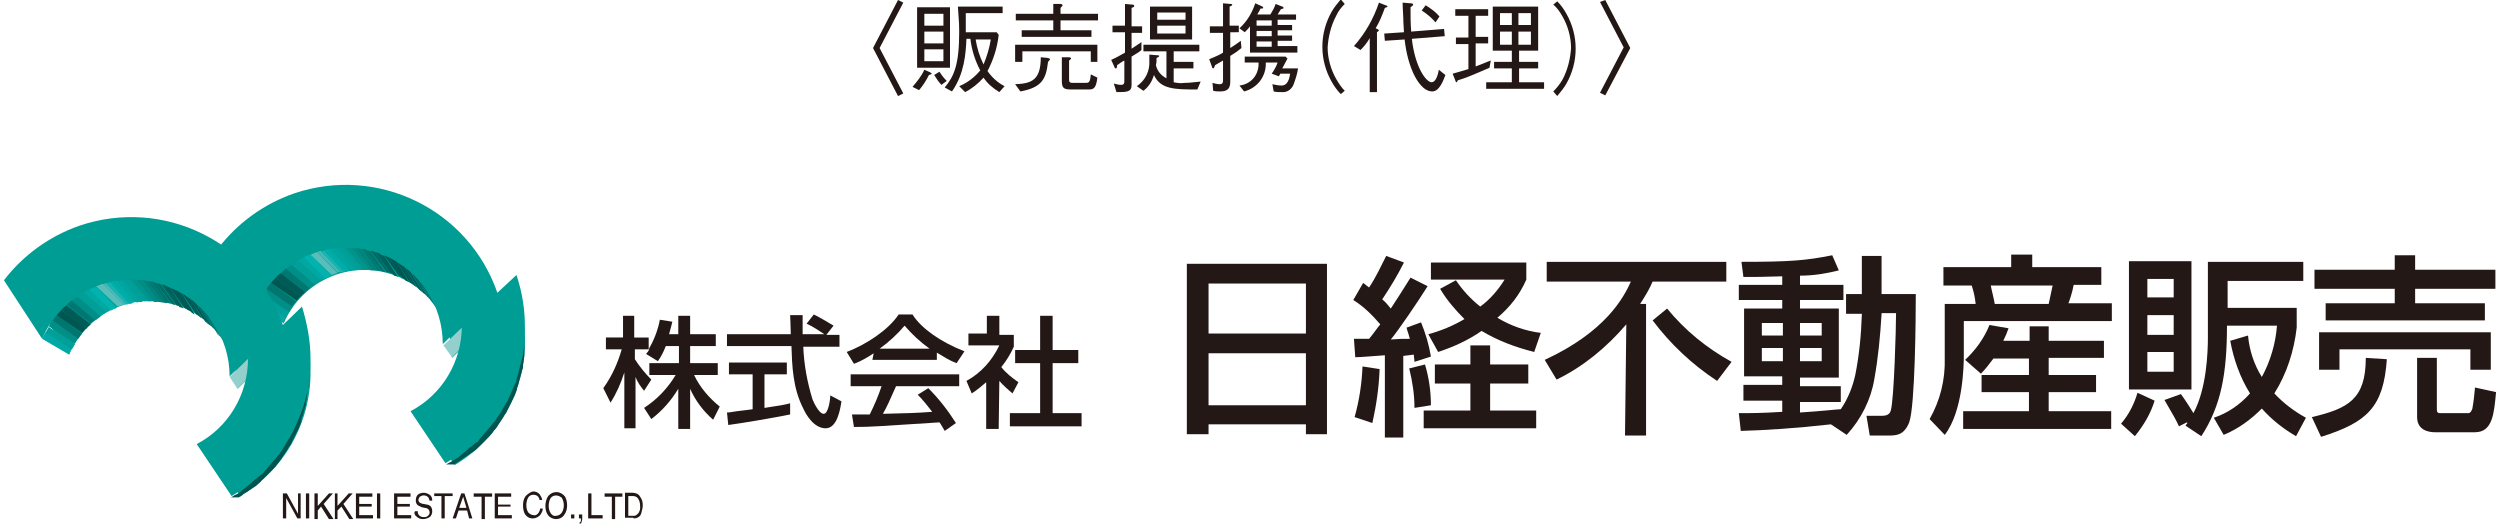 <?xml version="1.0" encoding="utf-8"?>
<!-- Generator: Adobe Illustrator 26.0.2, SVG Export Plug-In . SVG Version: 6.00 Build 0)  -->
<svg version="1.1" id="レイヤー_1" xmlns="http://www.w3.org/2000/svg" xmlns:xlink="http://www.w3.org/1999/xlink" x="0px"
	 y="0px" viewBox="0 0 380 80" style="enable-background:new 0 0 380 80;" xml:space="preserve">
<style type="text/css">
	.st0{fill:#231815;}
	.st1{fill:#009D95;}
	.st2{fill:#00A9A6;}
	.st3{fill:#009F99;}
	.st4{fill:#008E87;}
	.st5{fill:#00766F;}
	.st6{fill:#005752;}
	.st7{fill:#005A55;}
	.st8{fill:#007871;}
	.st9{fill:#008F88;}
	.st10{fill:#009F98;}
	.st11{fill:#00A8A3;}
	.st12{fill:#00B3AF;}
	.st13{fill:#59BEBB;}
	.st14{fill:#44B9B6;}
	.st15{fill:#17B4B1;}
	.st16{fill:#00AFAB;}
	.st17{fill:#00AAA6;}
	.st18{fill:#00A6A1;}
	.st19{fill:#00A29D;}
	.st20{fill:#009C95;}
	.st21{fill:#00948D;}
	.st22{fill:#008C84;}
	.st23{fill:#00837D;}
	.st24{fill:#007B74;}
	.st25{fill:#00736D;}
	.st26{fill:#006B65;}
	.st27{fill:#00655F;}
	.st28{fill:#005F5A;}
	.st29{fill:#005B56;}
	.st30{fill:#005650;}
	.st31{fill:#005550;}
	.st32{fill:#005853;}
	.st33{fill:#00605A;}
	.st34{fill:#006660;}
	.st35{fill:#006C66;}
	.st36{fill:#00746E;}
	.st37{fill:#007C75;}
	.st38{fill:#93D0CD;}
	.st39{fill:#00544F;}
	.st40{fill:url(#SVGID_1_);}
	.st41{fill:url(#SVGID_00000103232919937063213920000013559003820216436643_);}
</style>
<g id="レイヤー_2_00000177448438087226376150000009482889263936059780_">
	<g id="レイヤー_1-2">
		<path class="st0" d="M136.5,0l0.8,0.4l-3.6,6.9l3.6,6.9l-0.8,0.4l-3.8-7.3L136.5,0z"/>
		<path class="st0" d="M141.2,11.4c-0.4,0.8-0.9,1.6-1.5,2.3l-1-0.5c0.7-0.8,1.4-1.7,1.8-2.6l0.9,0.4c0.1,0.1,0.2,0.1,0.2,0.2
			C141.6,11.3,141.5,11.3,141.2,11.4z M139.4,10.3V1.1h5v9.2H139.4z M143.4,2.1h-2.9v1.8h2.9L143.4,2.1z M143.4,4.8h-2.9v1.8h2.9
			L143.4,4.8z M143.4,7.5h-2.9v1.8h2.9L143.4,7.5z M143.1,12.9c-0.4-0.4-0.8-1-1.1-1.5l0.8-0.5c0.3,0.5,0.7,1,1.1,1.4L143.1,12.9z
			 M151.9,14c-1-0.6-1.8-1.3-2.4-2.2c-0.8,0.9-1.8,1.7-2.8,2.2l-0.9-0.9c1.2-0.5,2.3-1.3,3.2-2.4c-0.8-1.5-1.3-3.1-1.5-4.8h-0.6
			c-0.1,2.2-0.3,5.3-2.2,8l-1.1-0.6c1.4-1.7,2.2-3.4,2.2-8.5c0-0.7,0-1.2-0.2-3.8h6.8v1h-5.6c0,1.1,0,1.5,0,2.9h4.7l0.3,0.4
			c-0.2,1.9-0.8,3.8-1.7,5.5c0.7,1,1.6,1.8,2.6,2.3L151.9,14z M148.3,6c0.2,1.3,0.6,2.6,1.2,3.8c0.5-1.2,0.9-2.5,1.1-3.8H148.3z"/>
		<path class="st0" d="M159.3,9.4c-0.3,2.7-1,3.9-4.2,4.5l-0.8-1.1c2.5-0.1,3.9-0.6,3.9-4.1l1,0.1c0.1,0,0.4,0.1,0.4,0.2
			C159.6,9.1,159.4,9.3,159.3,9.4z M165.8,9.4V7.8h-10.4v1.6h-1.1V6.8h12.5v2.6H165.8z M161.2,3.1v1.5h4.7v1h-10.6v-1h4.8V3.1h-5.7
			v-1h5.7V0.6l1,0c0.1,0,0.4,0,0.4,0.2c0,0.1,0,0.1-0.3,0.4v0.9h5.7v1L161.2,3.1z M165.4,13.6h-2.6c-1.1,0-1.4-0.2-1.4-1.3V8.7l1,0
			c0.1,0,0.4,0,0.4,0.2c0,0.1-0.2,0.2-0.3,0.3V12c0,0.4,0,0.6,0.6,0.6h1.8c0.6,0,0.8,0,0.9-1.3l1,0.5
			C166.6,13.6,166.1,13.6,165.4,13.6z"/>
		<path class="st0" d="M172,4.9v2.5c0.6-0.4,1.2-0.8,1.5-1v1.2c-0.2,0.2-0.8,0.6-1.5,1v4.3c0,1.1-0.7,1.1-2.3,1.1l-0.4-1.3
			c0.4,0.1,0.8,0.2,1.1,0.2c0.4,0,0.5-0.2,0.5-0.5V9.2c-0.6,0.3-0.6,0.4-1.1,0.7c0,0.1,0,0.5-0.2,0.5c-0.1,0-0.2-0.1-0.2-0.2
			l-0.5-1.1c0.7-0.3,1.4-0.7,2.1-1.1V4.9h-1.9v-1h1.9V0.6l1.1,0.1c0.1,0,0.3,0,0.3,0.2c0,0.2-0.2,0.2-0.4,0.3v2.8h1.6v1H172z
			 M182,13.6c-3.4,0-5.6,0-6.6-2.2c-0.3,1-0.8,1.8-1.6,2.4l-1-0.7c1.3-0.9,2-2.3,1.9-3.9c0-0.3,0-0.6,0-0.9l1.2,0.1
			c0.1,0,0.3,0,0.3,0.1s-0.1,0.2-0.4,0.3c0,0.4,0,0.7-0.1,1.1c0.2,0.9,0.8,1.6,1.6,2V7.8h-3.5v-1h8.5v1h-3.9v1.6h3v1h-3v2.1
			c0.5,0.1,1,0.2,1.6,0.1c0.5,0,0.6,0,2.5-0.2L182,13.6z M174.8,6V1h6.4v5L174.8,6z M180.2,1.9h-4.3V3h4.3V1.9z M180.2,3.9h-4.3v1.2
			h4.3V3.9z"/>
		<path class="st0" d="M187,8.5v3.9c0,0.8-0.2,1.5-1.5,1.5c-0.4,0-0.7,0-1.1-0.1l-0.1-1.2c0.4,0.1,0.7,0.2,1.1,0.2
			c0.4,0,0.5-0.2,0.5-0.6V9.2c-0.5,0.3-0.7,0.4-1.2,0.7c-0.1,0.3-0.2,0.5-0.3,0.5s-0.2-0.2-0.2-0.3L183.8,9c0.7-0.3,1.5-0.6,2.1-1
			v-3h-2v-1h2V0.5l1.1,0.1c0.1,0,0.3,0,0.3,0.1c0,0.1-0.1,0.2-0.4,0.3v2.9h1.4v1H187v2.4c0.8-0.5,0.9-0.6,1.6-1.1l0.1,1.1
			C188.1,7.8,187.8,8,187,8.5z M190,8V4c-0.2,0.3-0.5,0.6-0.8,0.9l-0.8-0.6c1.1-1,1.9-2.3,2.4-3.8l1.1,0.5c0.1,0.1,0.1,0.1,0.1,0.2
			c0,0.1-0.1,0.1-0.4,0.1c-0.2,0.4-0.3,0.6-0.5,0.9h2c0.3-0.5,0.6-1,0.8-1.6l1,0.4c0.1,0,0.2,0.1,0.2,0.2c0,0.1,0,0.1-0.4,0.2
			c-0.2,0.3-0.3,0.5-0.5,0.8h2.8v0.8h-2.8v0.8h2.2v0.8h-2.2v0.8h2.2v0.8h-2.2v0.8h3V8L190,8z M196.6,12.9c-0.3,0.7-1,1.2-1.8,1.1
			c-0.4,0-0.8,0-1.2-0.1l-0.2-1.1c0.5,0.1,0.9,0.2,1.4,0.2c0.6,0,1.1-0.4,1.3-1.8h-1.5c0,0.1-0.2,0.3-0.2,0.4l-1.1-0.4
			c0.4-0.6,0.7-1.1,0.9-1.7h-1.8c0.1,2.1-1.3,3.9-3.3,4.4l-0.7-0.9c1.8-0.2,3-1.7,2.9-3.5h-2.1V8.6h6.2l0.3,0.3
			c-0.2,0.4-0.7,1.3-0.8,1.5h2.4C197.2,11.2,196.9,12.1,196.6,12.9z M193.4,3.1H191v0.8h2.3V3.1z M193.4,4.7H191v0.8h2.3V4.7z
			 M193.4,6.3H191v0.8h2.3V6.3z"/>
		<path class="st0" d="M204.4,0.6c-0.5,0.5-1,1.1-1.3,1.8c-0.8,1.5-1.2,3.2-1.3,4.8c0,1.7,0.5,3.4,1.3,4.8c0.4,0.7,0.8,1.3,1.3,1.8
			l-0.6,0.5c-0.6-0.6-1-1.2-1.4-1.9c-0.9-1.6-1.4-3.4-1.4-5.3c0-1.9,0.5-3.7,1.4-5.3c0.4-0.7,0.9-1.3,1.4-1.9L204.4,0.6z"/>
		<path class="st0" d="M210.5,1.2c-0.4,1.1-0.8,2.1-1.4,3.1c0.5,0.2,0.5,0.3,0.5,0.3c0,0.1-0.2,0.2-0.3,0.3v9.1h-1.1V5.8
			c-0.4,0.7-0.9,1.3-1.4,1.8L205.8,7c1.7-1.9,3-4.2,3.8-6.6l1,0.4c0.1,0,0.3,0.1,0.3,0.2C210.9,1.1,210.7,1.1,210.5,1.2z
			 M217.7,13.9c-1.9,0-3.7-3.4-4.2-7.9l-3,0.2l-0.1-1.1l3-0.2c0-0.4-0.1-1.3-0.1-2.1c-0.1-1.9-0.1-2.1-0.1-2.4l1.2,0.1
			c0.3,0,0.4,0.1,0.4,0.2c0,0.1-0.1,0.2-0.4,0.4c0,1.5,0,2.3,0.1,3.7l5-0.4l0.1,1.1l-5,0.4c0.5,4.4,2.2,6.6,3,6.6
			c0.5,0,0.9-0.7,1.1-1.9l1,0.8C219.4,12.2,218.8,13.9,217.7,13.9L217.7,13.9z M218.2,3.4c-0.6-0.7-1.3-1.3-2.1-1.8l0.6-0.8
			c0.8,0.5,1.5,1,2.1,1.7L218.2,3.4z"/>
		<path class="st0" d="M226.4,10.3c-2.3,1-3.7,1.6-4.8,1.9c-0.1,0.1-0.1,0.3-0.2,0.3c-0.1,0-0.2-0.2-0.2-0.3l-0.4-1
			c0.4-0.1,1.4-0.4,2.4-0.7V6.7h-1.9v-1h1.9V2.4h-2v-1h5v1h-1.9v3.2h1.9v1h-1.9v3.5c1.1-0.4,1.7-0.7,2.3-0.9L226.4,10.3z
			 M225.9,13.5v-1h3.9v-2.1h-2.7v-1h2.7V7.7h-2.9V1h6.9v6.7h-2.9v1.7h2.9v1h-2.9v2.1h3.8v1H225.9z M229.8,2H228v1.8h1.8V2z
			 M229.8,4.8H228v2h1.8V4.8z M232.7,2h-1.9v1.8h1.9V2z M232.7,4.8h-1.9v2h1.9V4.8z"/>
		<path class="st0" d="M236.1,13.9c0.5-0.5,1-1.1,1.4-1.8c0.8-1.5,1.2-3.2,1.3-4.8c0-1.7-0.5-3.4-1.3-4.8c-0.4-0.7-0.8-1.3-1.4-1.8
			l0.6-0.5c0.6,0.6,1,1.2,1.4,1.9c0.9,1.6,1.4,3.4,1.4,5.3c0,1.9-0.5,3.7-1.4,5.3c-0.4,0.7-0.9,1.3-1.4,1.9L236.1,13.9z"/>
		<path class="st0" d="M244,14.5l-0.8-0.4l3.6-6.9l-3.6-6.9L244,0l3.8,7.3L244,14.5z"/>
		<path class="st0" d="M101.2,52.6c-0.3,0.8-0.7,1.6-1.2,2.3l-1.8-1.1c0.2-0.2,0.4-0.5,0.5-0.7h-2.2v1.5c0.7,1.1,1.6,2.2,2.5,3.1
			l-1.1,1.7c-0.5-0.6-1-1.3-1.3-2.1h0v7.8h-1.7v-8.5h0c-0.5,1.6-1.2,3.2-2.1,4.6L91.7,59c1.3-1.8,2.2-3.8,2.8-5.9h-2.4v-1.8h2.6V48
			h1.7v3.3h2.2v1.8h0c0.8-1.4,1.4-2.9,1.7-4.5l1.9,0.3c-0.1,0.5-0.3,1.1-0.5,1.9h1.4V48h1.8v2.8h3.9v1.8h-3.9v2.6h4.2V57h-3.6
			c0.9,1.9,2.3,3.5,3.9,4.8l-1,2c-1.5-1.3-2.7-2.9-3.5-4.7h0v6.1h-1.8v-6.1h0c-1.1,1.8-2.4,3.3-4.1,4.6L97.9,62c2-1.3,3.6-3,4.8-5
			h-4v-1.8h4.5v-2.6H101.2z"/>
		<path class="st0" d="M125.6,50.9h2v1.8h-5.5c0.1,2.7,0.6,5.4,1.4,8c0.2,0.5,1,2.2,1.7,2.2c0.7,0,1-2.1,1-2.8l1.7,0.9
			c-0.2,1.4-0.7,4.1-2.4,4.1c-1.8,0-3-2.1-3.4-3c-1.6-3.1-1.7-6.5-1.8-9.5h-9.8v-1.8h9.7c0-1-0.1-2.6-0.1-2.9h1.9c0,0.9,0,1.6,0,2.9
			h3.3v0c-0.9-0.6-1.8-1.2-2.7-1.6l1.1-1.4c1,0.5,2,1.1,3,1.7L125.6,50.9z M110.5,62.7c0.5,0,0.7-0.1,0.9-0.1c0.4-0.1,2.5-0.3,3-0.4
			v-5.3h-3.6v-1.8h8.8v1.8h-3.4V62c2.1-0.3,3.2-0.5,3.9-0.7V63c-3,0.6-7.2,1.3-9.4,1.6L110.5,62.7z"/>
		<path class="st0" d="M133.7,53L133.7,53c1.4-1,2.7-2.2,3.8-3.5c1.1,1.3,2.4,2.5,3.8,3.5v0L133.7,53z M145.3,64.3
			c-1.2-1.9-2.6-3.7-4.2-5.3l-1.6,1c0.8,0.8,1.5,1.7,2.2,2.6c-2.8,0.2-3.7,0.2-7.5,0.3c0.6-1,1.1-2.2,2-4.2h9.6v-1.8h-16.5v1.8h4.7
			c-0.5,1.5-1.1,2.9-1.8,4.3c-0.9,0-2.3,0-2.7,0l0.3,1.9c2.8,0,3.4-0.1,13-0.7c0.3,0.4,0.5,0.8,0.8,1.3L145.3,64.3z M132.6,54.7h9.8
			v-1.1c1,0.6,1.9,1.2,3,1.6l1.2-1.8c-3.6-1.4-6.6-3.5-7.9-5.6h-2.1c-1.6,2.4-5,4.6-7.9,5.7l1.1,1.8c1.1-0.4,2.1-1,3-1.6L132.6,54.7
			z"/>
		<path class="st0" d="M151.8,65.2h-1.9v-7.1c-0.7,0.6-1.4,1.2-2.2,1.7l-0.8-1.9c2.2-1.2,3.9-3.1,5-5.4h-4.7v-1.8h2.8V48h1.9v2.9
			h2.2v1.8c-0.5,1.1-1.1,2.1-1.9,3.1c0.7,0.9,1.6,1.6,2.6,2.3l-0.9,1.7c-0.7-0.6-1.4-1.2-2-1.9L151.8,65.2z M158.1,48h1.9v5.2h3.9v2
			H160v7.6h4.4v2h-10.9v-2h4.6v-7.6h-3.8v-2h3.8L158.1,48z"/>
		<path class="st0" d="M183.7,43.1h14.8v7.6h-14.8V43.1z M180.5,66h3.2v-1.5h14.8V66h3.2V40.1h-21.3V66z M183.7,53.7h14.8v7.9h-14.8
			V53.7z"/>
		<path class="st0" d="M216.6,55.4c0.6,2,0.9,4.1,0.9,6.2L215,62c0-2-0.3-4-0.8-6L216.6,55.4z M232.3,55.4v2.9h-5.8v4.1h7v2.7h-17.1
			v-2.7h7.1v-4.1h-5.4v-2.9h5.4v-2.9h3v2.9H232.3z M205.8,51.5c1.3,0,1.6,0,2.3,0c0.6-0.7,1.2-1.6,1.7-2.2c-1.2-1.4-2.5-2.7-4.1-3.7
			l1.5-2.6l0.9,0.7c1-1.5,1.8-3.2,2.6-4.8l2.7,1c-1,2-2.1,3.8-3.3,5.6c0.5,0.4,0.9,0.9,1.3,1.4c1.1-1.7,1.7-2.6,3-4.7l2.6,1.3
			c-1.5,2.4-4.5,6.8-5.6,8.1c1.5-0.1,1.8-0.1,2.9-0.1c-0.3-1.1-0.4-1.2-0.5-1.7l2.2-0.8c0.7,1.7,1.2,3.4,1.5,5.2l-2.5,0.8
			c0-0.4-0.1-0.7-0.1-1.1l-1.6,0.2v12.4h-2.8V54c-1.5,0.1-3.7,0.3-4.5,0.3L205.8,51.5z M209.7,56.1c-0.1,2.8-0.5,5.5-1.1,8.2
			l-2.7-0.9c0.7-2.5,1.1-5.1,1.2-7.7L209.7,56.1z M221.3,42.6c1,1.5,2.3,2.9,3.7,4c1.5-1.1,2.7-2.5,3.7-4.1h-11.2v-2.6H232v2.6
			c-1,2.3-2.5,4.2-4.4,5.8c2,1.2,4.2,2,6.6,2.3l-1,2.9c-2.8-0.7-5.5-1.7-8-3.2c-2,1.4-4.2,2.4-6.6,3.2l-1.5-2.7
			c1.9-0.5,3.8-1.3,5.5-2.3c-1.4-1.4-2.7-2.9-3.7-4.6L221.3,42.6z"/>
		<path class="st0" d="M247.2,49.3L247.2,49.3c-3,3.5-6.5,6.4-10.6,8.4l-1.8-3c9.3-4.3,12-9.5,13.1-11.9h-12.8v-3h27.3v3h-11.2
			c-0.5,1.2-1.2,2.3-1.9,3.4h0.9v20h-3.2L247.2,49.3z M253.4,46.9c2.7,3.3,6,6,9.8,8.1l-2.2,2.9c-3.8-2.5-7.1-5.6-9.8-9.2
			L253.4,46.9z"/>
		<path class="st0" d="M271,49.1V51h-3.2v-1.9H271z M280.7,66.1c2.2-2.4,3.7-5.4,4.2-8.5c0.6-3.3,0.9-6.6,1.1-9.9v-0.1h2.2
			c0,2.2-0.3,13.1-0.8,14.8c-0.1,0.3-0.3,0.8-1.3,0.8h-2.4l0.5,3h2.8c1.2,0,2.4,0,3.2-2c0.9-2.5,1-16,1-19.5H286v-5.8H283v5.8h-2.4
			v3h2.4v0.1c-0.1,3.1-0.4,6.2-1,9.2c-0.4,1.8-1.1,3.6-2.2,5.2c-0.4,0-3,0.3-6.2,0.5v-1.6h6.2v-2.4h-6.2v-1.3h5.9V46.9h-5.9v-1.3
			h6.6v-2.3h-6.6v-1.4c2,0,3.9-0.3,5.9-0.8l-1-2.3c-4,0.8-6.4,1-13.8,1l0.3,2.3c1.4,0,3.1,0,5.9-0.1v1.3h-6.6v2.3h6.6v1.3h-5.8v10.3
			h5.8v1.3H265v2.4h5.9v1.7c-3.1,0.2-4.9,0.2-6.6,0.2l0.3,2.7c3.6-0.1,8.4-0.4,13.7-1L280.7,66.1z M271,52.9v2h-3.2v-2L271,52.9z
			 M276.9,49.1V51h-3.3v-1.9H276.9z M276.9,52.9v2h-3.3v-2L276.9,52.9z"/>
		<path class="st0" d="M312,43.4c-0.2,1-0.4,1.8-0.6,2.8h-8.2c-0.1-0.7-0.5-2.2-0.6-2.8H312z M308.4,54.4V57h-7.2v2.6h7.2v2.9h-10
			v2.7h22.5v-2.7h-9.5v-2.9h7.2V57h-7.2v-2.6h8.4v-2.6h-8.4v-2.2h-2.9v2.2h-4c0.3-0.6,0.6-1.3,0.8-1.9l-2.9-0.5
			c-0.8,2-2.1,3.8-3.7,5.3l2.4,2.1c0.7-0.7,1.3-1.5,1.9-2.3H308.4z M295.3,43.4h4.4c0.3,0.9,0.5,1.8,0.6,2.8h-4.7v8.2
			c0.1,3.3-0.7,6.5-2.3,9.3l2.3,2.4c2.8-3.6,2.9-10.7,2.9-12v-5.3h22.5v-2.7h-6.6c0.2-0.5,0.6-1.7,0.8-2.8h4.2v-2.7h-10.5v-1.9h-3.2
			v1.9h-10.3V43.4z"/>
		<path class="st0" d="M330.4,47.9v3h-4v-3H330.4z M323.6,59.2h9.5V39.7h-9.5L323.6,59.2z M330.4,42.4v2.8h-4v-2.8L330.4,42.4z
			 M330.4,53.5v3h-4v-3L330.4,53.5z M334.6,66.3c3-4.6,3.9-9.5,3.9-16.8h7.6c-0.2,2.7-1,5.4-2.3,7.8c-1.2-1.9-1.9-4.1-2.1-6.3
			l-2.7,0.8c0.5,2.8,1.5,5.6,3,8c-1.5,1.7-3.4,3-5.5,3.7l1.5,2.6c2.2-0.9,4.1-2.3,5.8-4c1.5,1.7,3.3,3.1,5.2,4.2l1.5-2.8
			c-1.8-1-3.4-2.2-4.8-3.7c1.9-3,3-6.5,3.4-10v-3h-10.5v-4.1h11.5v-2.9h-14.5v11.5c0,2.3-0.2,7.8-2.2,11.5c-0.1-0.2-1.1-1.8-1.9-2.9
			l-2.5,0.9c1.5,2.6,1.7,2.9,2.2,4l1.2-0.6l0.1,0.1c-0.1,0.1-0.1,0.1-0.3,0.4L334.6,66.3z M324.9,59.7c-0.5,1.7-1.3,3.3-2.5,4.7
			l2.1,1.9c1.3-1.6,2.4-3.4,3-5.4L324.9,59.7z"/>
		<path class="st0" d="M351.7,41H364v-2.2h3.1V41h12.2v2.9h-12.2v2.2h10.6v2.6h-24.2v-2.6H364v-2.2h-12.2V41z M352.5,50.5h26.1v5.7
			h-3.1v-3.1h-19.9v3.1h-3.1L352.5,50.5z M362.8,54.6c-0.5,7.3-3,9.6-10,11.8l-1.4-3c5.5-1.3,8.2-2.7,8.2-9L362.8,54.6z M379.4,59.6
			c-0.3,3.2-0.5,6.1-3.2,6.1h-6.1c-1.1,0-2.7-0.4-2.7-2.3v-9h3v7.7c0,0.4,0,0.7,0.5,0.7h4.3c0.4,0,0.6-0.7,0.6-0.7
			c0.2-1.1,0.3-2.1,0.4-3.2L379.4,59.6z"/>
		<path class="st1" d="M78.6,44.7L76,47.2c-3.9-11.4-16.4-17.5-27.8-13.5c-4.1,1.4-7.7,4-10.3,7.5l5.2,8c2.9-6.8,10.7-10,17.5-7.1
			c4.9,2.1,8.1,6.9,8.1,12.3l2.6-2.5c0,4.9-2.7,9.4-7,11.7l4.8,7.1C78,65.4,82,54.5,78.6,44.7L78.6,44.7z"/>
		<path class="st2" d="M39,46.7c0.1-0.3,0.3-0.7,0.5-1l4,2.5c-0.2,0.3-0.3,0.6-0.4,0.9L39,46.7z"/>
		<path class="st3" d="M39.4,45.7c0.2-0.3,0.3-0.6,0.5-0.9l4,2.6c-0.2,0.3-0.3,0.6-0.5,0.8L39.4,45.7z"/>
		<path class="st4" d="M40,44.8c0.2-0.3,0.4-0.6,0.6-0.9l3.9,2.7c-0.2,0.3-0.4,0.5-0.5,0.8L40,44.8z"/>
		<path class="st5" d="M40.5,43.9c0.2-0.3,0.4-0.6,0.7-0.9l3.8,2.8c-0.2,0.2-0.4,0.5-0.6,0.8L40.5,43.9z"/>
		<path class="st6" d="M41.2,43c0.2-0.3,0.5-0.5,0.7-0.8l3.8,2.8c-0.2,0.2-0.4,0.5-0.6,0.7L41.2,43z"/>
		<path class="st7" d="M41.9,42.2c0.2-0.2,0.5-0.5,0.8-0.7l3.7,2.9c-0.2,0.2-0.5,0.4-0.7,0.7L41.9,42.2z"/>
		<path class="st8" d="M42.7,41.5c0.3-0.2,0.5-0.5,0.8-0.7l3.6,3c-0.2,0.2-0.5,0.4-0.7,0.6L42.7,41.5z"/>
		<path class="st9" d="M43.5,40.8c0.3-0.2,0.6-0.4,0.9-0.6l3.5,3c-0.3,0.2-0.5,0.4-0.8,0.6L43.5,40.8z"/>
		<path class="st10" d="M44.3,40.2c0.3-0.2,0.6-0.4,0.9-0.6l3.4,3.1c-0.3,0.2-0.6,0.3-0.8,0.5L44.3,40.2z"/>
		<path class="st11" d="M45.3,39.6c0.3-0.2,0.6-0.3,1-0.5l3.3,3.1c-0.3,0.1-0.6,0.3-0.8,0.4L45.3,39.6z"/>
		<path class="st12" d="M46.2,39.1c0.3-0.2,0.6-0.3,1-0.4l3.2,3.2c-0.3,0.1-0.6,0.3-0.9,0.4L46.2,39.1z"/>
		<path class="st13" d="M47.2,38.7c0.3-0.1,0.7-0.3,1-0.4l3.1,3.2c-0.3,0.1-0.6,0.2-0.9,0.3L47.2,38.7z"/>
		<path class="st14" d="M48.2,38.3c0.2-0.1,0.4-0.1,0.5-0.2l3.1,3.2c-0.2,0-0.3,0.1-0.5,0.1L48.2,38.3z"/>
		<path class="st15" d="M48.8,38.2c0.2,0,0.4-0.1,0.5-0.1l3,3.2c-0.2,0-0.3,0.1-0.5,0.1L48.8,38.2z"/>
		<path class="st16" d="M49.3,38c0.2,0,0.4-0.1,0.5-0.1l3,3.3c-0.1,0-0.3,0.1-0.5,0.1L49.3,38z"/>
		<path class="st17" d="M49.8,37.9c0.2,0,0.4-0.1,0.5-0.1l2.9,3.3c-0.2,0-0.3,0.1-0.5,0.1L49.8,37.9z"/>
		<path class="st18" d="M50.4,37.8c0.2,0,0.4-0.1,0.5-0.1l2.9,3.3c-0.2,0-0.3,0-0.5,0L50.4,37.8z"/>
		<path class="st19" d="M50.9,37.8c0.2,0,0.4,0,0.6-0.1l2.8,3.3c-0.2,0-0.3,0-0.5,0.1L50.9,37.8z"/>
		<path class="st3" d="M51.5,37.7c0.2,0,0.4,0,0.6,0l2.8,3.3c-0.2,0-0.3,0-0.5,0L51.5,37.7z"/>
		<path class="st20" d="M52.1,37.7c0.2,0,0.4,0,0.6,0l2.7,3.3c-0.2,0-0.3,0-0.5,0L52.1,37.7z"/>
		<path class="st21" d="M52.6,37.7c0.3,0,0.5,0,0.8,0L56,41c-0.2,0-0.5,0-0.7,0L52.6,37.7z"/>
		<path class="st22" d="M53.4,37.7c0.3,0,0.5,0,0.8,0.1l2.6,3.3c-0.2,0-0.5,0-0.7-0.1L53.4,37.7z"/>
		<path class="st23" d="M54.1,37.7c0.2,0,0.5,0.1,0.7,0.1l2.5,3.3c-0.2,0-0.4,0-0.7-0.1L54.1,37.7z"/>
		<path class="st24" d="M54.9,37.8c0.2,0,0.5,0.1,0.7,0.1l2.4,3.3c-0.2,0-0.4-0.1-0.7-0.1L54.9,37.8z"/>
		<path class="st25" d="M55.6,38c0.2,0.1,0.5,0.1,0.7,0.2l2.3,3.2c-0.2-0.1-0.4-0.1-0.6-0.2L55.6,38z"/>
		<path class="st26" d="M56.3,38.1c0.2,0,0.5,0.1,0.7,0.2l2.3,3.2c-0.2-0.1-0.4-0.1-0.6-0.2L56.3,38.1z"/>
		<path class="st27" d="M57,38.3c0.2,0.1,0.5,0.1,0.7,0.2l2.2,3.2c-0.2-0.1-0.4-0.2-0.6-0.2L57,38.3z"/>
		<path class="st28" d="M57.7,38.6c0.2,0.1,0.4,0.2,0.7,0.3l2.1,3.2c-0.2-0.1-0.4-0.2-0.6-0.2L57.7,38.6z"/>
		<path class="st29" d="M58.4,38.8c0.2,0.1,0.4,0.2,0.7,0.3l2.1,3.1c-0.2-0.1-0.4-0.2-0.6-0.3L58.4,38.8z"/>
		<path class="st6" d="M59.1,39.1c0.2,0.1,0.4,0.2,0.6,0.3l2,3.1c-0.2-0.1-0.4-0.2-0.6-0.3L59.1,39.1z"/>
		<path class="st30" d="M59.7,39.4c0.2,0.1,0.4,0.2,0.6,0.4l1.9,3.1c-0.2-0.1-0.4-0.2-0.6-0.3L59.7,39.4z"/>
		<path class="st31" d="M60.3,39.8c0.2,0.1,0.4,0.3,0.6,0.4l1.9,3c-0.2-0.1-0.4-0.2-0.5-0.3L60.3,39.8z"/>
		<path class="st30" d="M60.9,40.2c0.2,0.1,0.4,0.3,0.6,0.4l1.8,3c-0.2-0.1-0.3-0.2-0.5-0.4L60.9,40.2z"/>
		<path class="st32" d="M61.5,40.6c0.2,0.2,0.4,0.3,0.6,0.5l1.8,2.9c-0.2-0.1-0.3-0.3-0.5-0.4L61.5,40.6z"/>
		<path class="st29" d="M62,41c0.2,0.1,0.4,0.3,0.5,0.5l1.7,2.9c-0.2-0.1-0.3-0.3-0.5-0.4L62,41z"/>
		<path class="st33" d="M62.6,41.5c0.2,0.2,0.3,0.3,0.5,0.5l1.7,2.9c-0.1-0.2-0.3-0.3-0.5-0.4L62.6,41.5z"/>
		<path class="st34" d="M63.1,42c0.2,0.2,0.3,0.3,0.5,0.5l1.6,2.8c-0.2-0.2-0.3-0.3-0.4-0.5L63.1,42z"/>
		<path class="st35" d="M63.6,42.5c0.2,0.2,0.3,0.4,0.5,0.5l1.6,2.8c-0.1-0.2-0.3-0.3-0.4-0.5L63.6,42.5z"/>
		<path class="st36" d="M64.1,43c0.1,0.2,0.3,0.4,0.4,0.6l1.5,2.7c-0.1-0.2-0.3-0.4-0.4-0.5L64.1,43z"/>
		<path class="st37" d="M64.5,43.6c0.1,0.2,0.3,0.4,0.4,0.6l1.5,2.7c-0.1-0.2-0.2-0.4-0.4-0.5L64.5,43.6z"/>
		<polygon class="st38" points="67.4,52.5 70.3,49.7 71.2,51.8 68.7,54.3 		"/>
		<path class="st39" d="M79.7,52.2c0,0.3-0.1,0.5-0.1,0.8s-0.1,0.5-0.1,0.8c0,0.3-0.1,0.5-0.2,0.8s-0.1,0.5-0.2,0.8
			c-0.1,0.2-0.1,0.5-0.2,0.8s-0.1,0.5-0.2,0.8s-0.2,0.5-0.2,0.8s-0.2,0.5-0.3,0.7c-0.1,0.2-0.2,0.5-0.3,0.7
			c-0.1,0.2-0.2,0.5-0.3,0.7s-0.2,0.5-0.3,0.7c-0.1,0.2-0.2,0.5-0.4,0.7c-0.1,0.2-0.3,0.5-0.4,0.7c-0.1,0.2-0.3,0.5-0.4,0.7
			s-0.3,0.4-0.4,0.6s-0.3,0.4-0.4,0.6c-0.2,0.2-0.3,0.4-0.5,0.6s-0.3,0.4-0.5,0.6c-0.2,0.2-0.3,0.4-0.5,0.6s-0.3,0.4-0.5,0.6
			s-0.4,0.4-0.5,0.6s-0.4,0.4-0.6,0.5s-0.4,0.4-0.6,0.5s-0.4,0.3-0.6,0.5s-0.4,0.3-0.6,0.5s-0.4,0.3-0.6,0.5s-0.4,0.3-0.6,0.4
			c-0.2,0.1-0.4,0.3-0.7,0.4l-0.7,0.4H69c0.2-0.1,0.4-0.3,0.6-0.4s0.4-0.3,0.6-0.4s0.4-0.3,0.6-0.4s0.4-0.3,0.6-0.4s0.4-0.3,0.6-0.4
			c0.2-0.1,0.4-0.3,0.5-0.4c0.2-0.2,0.3-0.3,0.5-0.5s0.3-0.3,0.5-0.5c0.2-0.2,0.3-0.3,0.5-0.5s0.3-0.3,0.5-0.5
			c0.1-0.2,0.3-0.3,0.4-0.5s0.3-0.4,0.4-0.5c0.2-0.2,0.3-0.4,0.4-0.6s0.3-0.4,0.4-0.6s0.3-0.4,0.4-0.6c0.1-0.2,0.2-0.4,0.4-0.6
			c0.1-0.2,0.2-0.4,0.3-0.6s0.2-0.4,0.3-0.6s0.2-0.4,0.3-0.6s0.2-0.4,0.3-0.6c0.1-0.2,0.2-0.4,0.3-0.7s0.2-0.5,0.2-0.7
			s0.2-0.5,0.2-0.7c0.1-0.2,0.1-0.5,0.2-0.7c0.1-0.2,0.1-0.5,0.2-0.7s0.1-0.5,0.2-0.7s0.1-0.5,0.1-0.7s0.1-0.5,0.1-0.7
			c0-0.2,0.1-0.5,0.1-0.7L79.7,52.2z"/>
		
			<linearGradient id="SVGID_1_" gradientUnits="userSpaceOnUse" x1="-7539.348" y1="9426" x2="-7487.613" y2="9469.41" gradientTransform="matrix(0.592 0 0 -0.592 5042.771 5190.4)">
			<stop  offset="0" style="stop-color:#009D95"/>
			<stop  offset="0.51" style="stop-color:#009D95"/>
			<stop  offset="0.82" style="stop-color:#00ADBA"/>
			<stop  offset="1" style="stop-color:#00ADBA"/>
		</linearGradient>
		<path class="st40" d="M78.5,41.8l-2.9,2.7c-4.4-12.7-18.2-19.4-30.9-15.1c-4.6,1.6-8.6,4.5-11.5,8.3l5.7,8.9
			c3.2-7.5,11.9-11.1,19.4-7.9c5.5,2.3,9,7.7,9,13.6l2.9-2.8c0,5.5-3,10.5-7.8,13l5.3,7.9C77.7,64.8,82.2,52.7,78.5,41.8z"/>
		<path class="st1" d="M46,49.5L43.4,52c-3.9-11.4-16.4-17.5-27.8-13.6c-4.1,1.4-7.7,4-10.3,7.5l5.2,8c2.9-6.8,10.7-10,17.5-7.1
			c4.9,2.1,8.1,6.9,8.1,12.3l2.6-2.5c0,4.9-2.7,9.4-7,11.7l4.8,7.1C45.4,70.2,49.4,59.3,46,49.5L46,49.5z"/>
		<path class="st2" d="M6.4,51.5c0.1-0.3,0.3-0.7,0.5-1l4,2.5c-0.2,0.3-0.3,0.6-0.4,0.9L6.4,51.5z"/>
		<path class="st3" d="M6.9,50.6c0.2-0.3,0.3-0.6,0.5-0.9l4,2.6c-0.2,0.3-0.3,0.6-0.5,0.8L6.9,50.6z"/>
		<path class="st4" d="M7.4,49.6C7.6,49.3,7.8,49,8,48.7l3.9,2.7c-0.2,0.3-0.4,0.5-0.5,0.8L7.4,49.6z"/>
		<path class="st5" d="M8,48.7c0.2-0.3,0.4-0.6,0.7-0.8l3.8,2.8c-0.2,0.2-0.4,0.5-0.6,0.8L8,48.7z"/>
		<path class="st6" d="M8.6,47.9c0.2-0.3,0.5-0.5,0.7-0.8l3.8,2.8c-0.2,0.2-0.4,0.5-0.6,0.7L8.6,47.9z"/>
		<path class="st7" d="M9.3,47.1c0.2-0.3,0.5-0.5,0.8-0.7l3.7,2.9c-0.2,0.2-0.5,0.4-0.7,0.7L9.3,47.1z"/>
		<path class="st8" d="M10.1,46.3c0.3-0.2,0.5-0.5,0.8-0.7l3.6,3c-0.3,0.2-0.5,0.4-0.7,0.6L10.1,46.3z"/>
		<path class="st9" d="M10.9,45.7c0.3-0.2,0.6-0.4,0.9-0.6l3.5,3c-0.3,0.2-0.5,0.4-0.8,0.6L10.9,45.7z"/>
		<path class="st10" d="M11.8,45c0.3-0.2,0.6-0.4,0.9-0.6l3.4,3.1c-0.3,0.2-0.5,0.3-0.8,0.5L11.8,45z"/>
		<path class="st11" d="M12.7,44.4c0.3-0.2,0.6-0.3,0.9-0.5l3.4,3.1c-0.3,0.1-0.6,0.3-0.9,0.4L12.7,44.4z"/>
		<path class="st12" d="M13.6,44c0.3-0.2,0.7-0.3,1-0.4l3.2,3.2c-0.3,0.1-0.6,0.2-0.9,0.4L13.6,44z"/>
		<path class="st13" d="M14.6,43.5c0.3-0.1,0.7-0.3,1-0.4l3.2,3.2c-0.3,0.1-0.6,0.2-0.9,0.3L14.6,43.5z"/>
		<path class="st14" d="M15.6,43.2c0.2-0.1,0.4-0.1,0.5-0.2l3.1,3.2c-0.2,0-0.3,0.1-0.5,0.1L15.6,43.2z"/>
		<path class="st15" d="M16.2,43c0.2,0,0.4-0.1,0.5-0.1l3,3.3c-0.2,0-0.3,0.1-0.5,0.1L16.2,43z"/>
		<path class="st16" d="M16.7,42.9c0.2,0,0.4-0.1,0.5-0.1l3,3.3c-0.2,0-0.3,0.1-0.5,0.1L16.7,42.9z"/>
		<path class="st17" d="M17.2,42.7c0.2,0,0.4-0.1,0.5-0.1l2.9,3.3c-0.2,0-0.3,0-0.5,0.1L17.2,42.7z"/>
		<path class="st18" d="M17.8,42.7c0.2,0,0.4,0,0.6-0.1l2.9,3.3c-0.2,0-0.3,0-0.5,0.1L17.8,42.7z"/>
		<path class="st19" d="M18.3,42.6c0.2,0,0.4,0,0.6,0l2.8,3.3c-0.2,0-0.3,0-0.5,0L18.3,42.6z"/>
		<path class="st3" d="M18.9,42.5c0.2,0,0.4,0,0.6,0l2.8,3.3c-0.2,0-0.3,0-0.5,0L18.9,42.5z"/>
		<path class="st20" d="M19.5,42.5c0.2,0,0.4,0,0.6,0l2.7,3.3c-0.2,0-0.3,0-0.5,0L19.5,42.5z"/>
		<path class="st21" d="M20,42.5c0.3,0,0.5,0,0.8,0l2.6,3.3c-0.2,0-0.5,0-0.7,0L20,42.5z"/>
		<path class="st22" d="M20.8,42.5c0.3,0,0.5,0,0.7,0.1l2.6,3.3c-0.2,0-0.5,0-0.7,0L20.8,42.5z"/>
		<path class="st23" d="M21.6,42.6c0.3,0,0.5,0,0.7,0.1l2.5,3.3c-0.2,0-0.4-0.1-0.7-0.1L21.6,42.6z"/>
		<path class="st24" d="M22.3,42.7c0.3,0,0.5,0.1,0.7,0.1l2.4,3.3c-0.2,0-0.4-0.1-0.6-0.1L22.3,42.7z"/>
		<path class="st25" d="M23,42.8c0.2,0,0.5,0.1,0.7,0.2l2.3,3.2c-0.2-0.1-0.4-0.1-0.7-0.2L23,42.8z"/>
		<path class="st26" d="M23.7,43c0.2,0.1,0.5,0.1,0.7,0.2l2.3,3.2c-0.2-0.1-0.4-0.1-0.6-0.2L23.7,43z"/>
		<path class="st27" d="M24.5,43.2c0.2,0.1,0.5,0.1,0.7,0.2l2.2,3.2c-0.2-0.1-0.4-0.1-0.6-0.2L24.5,43.2z"/>
		<path class="st28" d="M25.1,43.4c0.2,0.1,0.5,0.2,0.7,0.3l2.1,3.2c-0.2-0.1-0.4-0.2-0.6-0.2L25.1,43.4z"/>
		<path class="st29" d="M25.8,43.7c0.2,0.1,0.4,0.2,0.7,0.3l2.1,3.1c-0.2-0.1-0.4-0.2-0.6-0.3L25.8,43.7z"/>
		<path class="st6" d="M26.5,44c0.2,0.1,0.4,0.2,0.6,0.3l2,3.1c-0.2-0.1-0.4-0.2-0.6-0.3L26.5,44z"/>
		<path class="st30" d="M27.1,44.3c0.2,0.1,0.4,0.2,0.6,0.4l1.9,3.1c-0.2-0.1-0.4-0.2-0.5-0.3L27.1,44.3z"/>
		<path class="st31" d="M27.7,44.6c0.2,0.1,0.4,0.2,0.6,0.4l1.9,3c-0.2-0.1-0.4-0.2-0.5-0.4L27.7,44.6z"/>
		<path class="st30" d="M28.3,45c0.2,0.1,0.4,0.3,0.6,0.4l1.8,3c-0.2-0.1-0.4-0.3-0.5-0.4L28.3,45z"/>
		<path class="st32" d="M28.9,45.4c0.2,0.1,0.4,0.3,0.6,0.4l1.8,3c-0.2-0.1-0.3-0.3-0.5-0.4L28.9,45.4z"/>
		<path class="st29" d="M29.5,45.9c0.2,0.2,0.4,0.3,0.5,0.5l1.7,2.9c-0.2-0.1-0.3-0.3-0.5-0.4L29.5,45.9z"/>
		<path class="st33" d="M30,46.3c0.2,0.2,0.3,0.3,0.5,0.5l1.7,2.9c-0.2-0.2-0.3-0.3-0.5-0.4L30,46.3z"/>
		<path class="st34" d="M30.5,46.8c0.2,0.2,0.3,0.3,0.5,0.5l1.6,2.8c-0.1-0.2-0.3-0.3-0.4-0.5L30.5,46.8z"/>
		<path class="st35" d="M31,47.3c0.2,0.2,0.3,0.4,0.5,0.5l1.6,2.8c-0.1-0.2-0.3-0.3-0.4-0.5L31,47.3z"/>
		<path class="st36" d="M31.5,47.9c0.2,0.2,0.3,0.4,0.4,0.6l1.5,2.7c-0.1-0.2-0.3-0.3-0.4-0.5L31.5,47.9z"/>
		<path class="st37" d="M31.9,48.4c0.1,0.2,0.3,0.4,0.4,0.6l1.5,2.6c-0.1-0.2-0.2-0.4-0.4-0.5L31.9,48.4z"/>
		<polygon class="st38" points="34.9,57.3 37.7,54.5 38.6,56.6 36.1,59.1 		"/>
		<path class="st39" d="M47.1,57c0,0.3-0.1,0.5-0.1,0.8s-0.1,0.5-0.1,0.8c0,0.3-0.1,0.5-0.2,0.8s-0.1,0.5-0.2,0.8
			c-0.1,0.3-0.1,0.5-0.2,0.8s-0.1,0.5-0.2,0.8c-0.1,0.3-0.2,0.5-0.3,0.8s-0.2,0.5-0.3,0.7s-0.2,0.5-0.3,0.7
			c-0.1,0.3-0.2,0.5-0.3,0.7c-0.1,0.2-0.2,0.5-0.3,0.7s-0.2,0.5-0.4,0.7c-0.1,0.2-0.2,0.5-0.4,0.7c-0.1,0.2-0.3,0.4-0.4,0.7
			s-0.3,0.4-0.4,0.7s-0.3,0.4-0.4,0.6s-0.3,0.4-0.5,0.6c-0.1,0.2-0.3,0.4-0.5,0.6c-0.2,0.2-0.3,0.4-0.5,0.6
			c-0.2,0.2-0.3,0.4-0.5,0.6s-0.4,0.4-0.5,0.6c-0.2,0.2-0.4,0.4-0.6,0.5s-0.4,0.4-0.6,0.5s-0.4,0.3-0.6,0.5
			c-0.2,0.2-0.4,0.3-0.6,0.5s-0.4,0.3-0.6,0.5c-0.2,0.1-0.4,0.3-0.6,0.5c-0.2,0.1-0.4,0.3-0.7,0.4s-0.4,0.3-0.7,0.4h1.2
			c0.2-0.1,0.4-0.2,0.6-0.4s0.4-0.3,0.6-0.4c0.2-0.1,0.4-0.3,0.6-0.4s0.4-0.3,0.6-0.4c0.2-0.1,0.4-0.3,0.5-0.4s0.4-0.3,0.5-0.5
			s0.4-0.3,0.5-0.5c0.2-0.2,0.3-0.3,0.5-0.5s0.3-0.3,0.5-0.5s0.3-0.3,0.5-0.5s0.3-0.3,0.4-0.5c0.2-0.2,0.3-0.4,0.4-0.5
			s0.3-0.4,0.4-0.6s0.3-0.4,0.4-0.6s0.3-0.4,0.4-0.6s0.2-0.4,0.4-0.6s0.2-0.4,0.3-0.6c0.1-0.2,0.2-0.4,0.3-0.6s0.2-0.4,0.3-0.6
			s0.2-0.4,0.3-0.6s0.2-0.4,0.3-0.7c0.1-0.2,0.2-0.4,0.2-0.7s0.1-0.5,0.2-0.7s0.1-0.5,0.2-0.7c0.1-0.2,0.1-0.5,0.2-0.7
			s0.1-0.5,0.1-0.7c0.1-0.2,0.1-0.5,0.1-0.7c0-0.2,0.1-0.5,0.1-0.7s0.1-0.5,0.1-0.7L47.1,57z"/>
		
			<linearGradient id="SVGID_00000111164531419566722860000009978508759659256473_" gradientUnits="userSpaceOnUse" x1="-7594.296" y1="9417.95" x2="-7542.557" y2="9461.365" gradientTransform="matrix(0.592 0 0 -0.592 5042.771 5190.4)">
			<stop  offset="0" style="stop-color:#009D95"/>
			<stop  offset="0.51" style="stop-color:#009D95"/>
			<stop  offset="0.82" style="stop-color:#00ADBA"/>
			<stop  offset="1" style="stop-color:#00ADBA"/>
		</linearGradient>
		<path style="fill:url(#SVGID_00000111164531419566722860000009978508759659256473_);" d="M45.9,46.6L43,49.4
			c-4.4-12.7-18.2-19.4-30.9-15.1c-4.6,1.6-8.6,4.5-11.5,8.3l5.8,8.9c3.2-7.5,11.9-11.1,19.4-7.9c5.5,2.3,9.1,7.7,9.1,13.6l2.8-2.7
			c0,5.5-3,10.5-7.8,13l5.3,7.9c7.4-4.4,12-12.3,12-20.9C47.2,51.9,46.7,49.2,45.9,46.6z"/>
		<path class="st0" d="M43.5,78.8v-3.1l1.7,3.1h0.5V75h-0.4v3.1L43.6,75H43v3.8H43.5z"/>
		<path class="st0" d="M47,78.8V75h-0.5v3.8H47z"/>
		<path class="st0" d="M47.8,78.8V75h0.5v1.9l1.7-1.9h0.6l-1.4,1.6l1.5,2.3H50l-1.2-1.9l-0.5,0.6v1.3H47.8z"/>
		<path class="st0" d="M50.9,78.8V75h0.4v1.9L53,75h0.6l-1.4,1.6l1.5,2.3h-0.6l-1.2-1.9l-0.6,0.6v1.3H50.9z"/>
		<path class="st0" d="M56.7,78.8v-0.5h-2.1V77h1.9v-0.4h-1.9v-1.1h2V75h-2.5v3.8H56.7z"/>
		<path class="st0" d="M57.8,78.8V75h-0.5v3.8H57.8z"/>
		<path class="st0" d="M62.5,78.8v-0.5h-2.1V77h1.9v-0.4h-1.9v-1.1h2V75h-2.5v3.8H62.5z"/>
		<path class="st0" d="M63.3,78.5c0.3,0.3,0.6,0.4,1,0.4c0.3,0,0.7-0.1,1-0.3c0.3-0.2,0.4-0.6,0.4-0.9c0-0.3-0.1-0.6-0.3-0.8
			c-0.2-0.1-0.3-0.2-0.5-0.2l-0.5-0.1c-0.2,0-0.4-0.1-0.6-0.2c-0.1-0.1-0.2-0.2-0.2-0.4c0-0.2,0.1-0.3,0.2-0.5
			c0.2-0.1,0.4-0.2,0.6-0.2c0.3,0,0.5,0.1,0.7,0.3c0.1,0.1,0.1,0.3,0.2,0.5h0.4c0-0.4-0.1-0.7-0.4-0.9c-0.3-0.2-0.6-0.3-0.9-0.3
			c-0.3,0-0.7,0.1-0.9,0.3c-0.2,0.2-0.3,0.5-0.3,0.9c0,0.3,0.1,0.5,0.3,0.7c0.2,0.1,0.4,0.2,0.6,0.3l0.5,0.1c0.2,0,0.4,0.1,0.5,0.2
			c0.1,0.1,0.2,0.3,0.2,0.5c0,0.3-0.2,0.5-0.4,0.6c-0.1,0.1-0.3,0.1-0.5,0.1c-0.3,0-0.6-0.1-0.8-0.4c-0.1-0.2-0.1-0.3-0.1-0.5h-0.4
			C62.9,77.9,63,78.3,63.3,78.5z"/>
		<path class="st0" d="M65.9,75.4h1.2v3.4h0.5v-3.4h1.2V75h-2.8V75.4z"/>
		<path class="st0" d="M69.8,77.2h1.1l-0.5-1.7L69.8,77.2z M68.8,78.8l1.3-3.8h0.5l1.2,3.8h-0.5L71,77.6h-1.3l-0.4,1.2H68.8z"/>
		<path class="st0" d="M72,75h2.8v0.5h-1.1v3.4h-0.5v-3.4H72V75z"/>
		<path class="st0" d="M75.2,78.8V75h2.5v0.5h-2v1.2h1.9V77h-1.9v1.3h2.1v0.5H75.2z"/>
		<path class="st0" d="M79.9,75.4c-0.3,0.4-0.4,0.9-0.4,1.4c0,0.6,0.1,1.2,0.5,1.6c0.3,0.3,0.6,0.4,1,0.4c0.4,0,0.8-0.2,1.1-0.5
			c0.2-0.3,0.4-0.6,0.4-1h-0.4c0,0.2-0.1,0.4-0.2,0.6c-0.2,0.3-0.5,0.5-0.8,0.4c-0.3,0-0.6-0.2-0.8-0.4c-0.2-0.3-0.3-0.7-0.3-1.1
			c0-0.4,0.1-0.9,0.3-1.2c0.2-0.3,0.5-0.4,0.8-0.4c0.2,0,0.5,0.1,0.6,0.2c0.2,0.2,0.3,0.4,0.3,0.6h0.4c0-0.3-0.2-0.6-0.4-0.9
			c-0.3-0.3-0.6-0.4-1-0.4C80.6,74.8,80.2,75.1,79.9,75.4z"/>
		<path class="st0" d="M83.7,78c-0.2-0.3-0.3-0.7-0.3-1.1c0-0.4,0.1-0.9,0.3-1.2c0.4-0.5,1.1-0.5,1.6-0.1c0.1,0,0.1,0.1,0.1,0.1
			c0.2,0.3,0.3,0.7,0.3,1.1c0,0.4-0.1,0.8-0.3,1.1c-0.2,0.3-0.5,0.5-0.9,0.5C84.2,78.5,83.9,78.3,83.7,78z M83.2,75.6
			c-0.2,0.4-0.3,0.9-0.3,1.3c0,0.5,0.1,1,0.4,1.4c0.3,0.4,0.8,0.6,1.2,0.6c0.5,0,1-0.2,1.3-0.7c0.3-0.4,0.4-0.9,0.4-1.4
			c0-0.5-0.1-0.9-0.3-1.3c-0.3-0.4-0.8-0.7-1.3-0.7C84,74.8,83.5,75.1,83.2,75.6z"/>
		<path class="st0" d="M87.3,78.8v-0.6h-0.5v0.6H87.3z"/>
		<path class="st0" d="M88.1,79.6v-0.2c0.1,0,0.2-0.1,0.2-0.3c0-0.1,0-0.1,0-0.2v-0.1h-0.3v-0.6h0.5v0.5c0,0.2,0,0.4-0.1,0.6
			C88.4,79.5,88.3,79.6,88.1,79.6z"/>
		<path class="st0" d="M91.6,78.8v-0.5h-1.7V75h-0.5v3.8H91.6z"/>
		<path class="st0" d="M91.8,75h2.8v0.5h-1.1v3.4h-0.5v-3.4h-1.1V75z"/>
		<path class="st0" d="M95.4,75.4h0.8c0.3,0,0.6,0.1,0.8,0.4c0.2,0.3,0.3,0.7,0.3,1.1c0,0.1,0,0.3,0,0.4c0,0.2-0.1,0.4-0.2,0.6
			c-0.1,0.2-0.3,0.3-0.4,0.4c-0.1,0.1-0.3,0.1-0.4,0.1h-0.8V75.4z M96.3,78.8c0.6,0,1.1-0.3,1.2-0.9c0.1-0.4,0.2-0.7,0.2-1.1
			c0-0.5-0.1-0.9-0.4-1.3c-0.2-0.4-0.7-0.6-1.1-0.6H95v3.8H96.3z"/>
	</g>
</g>
</svg>
